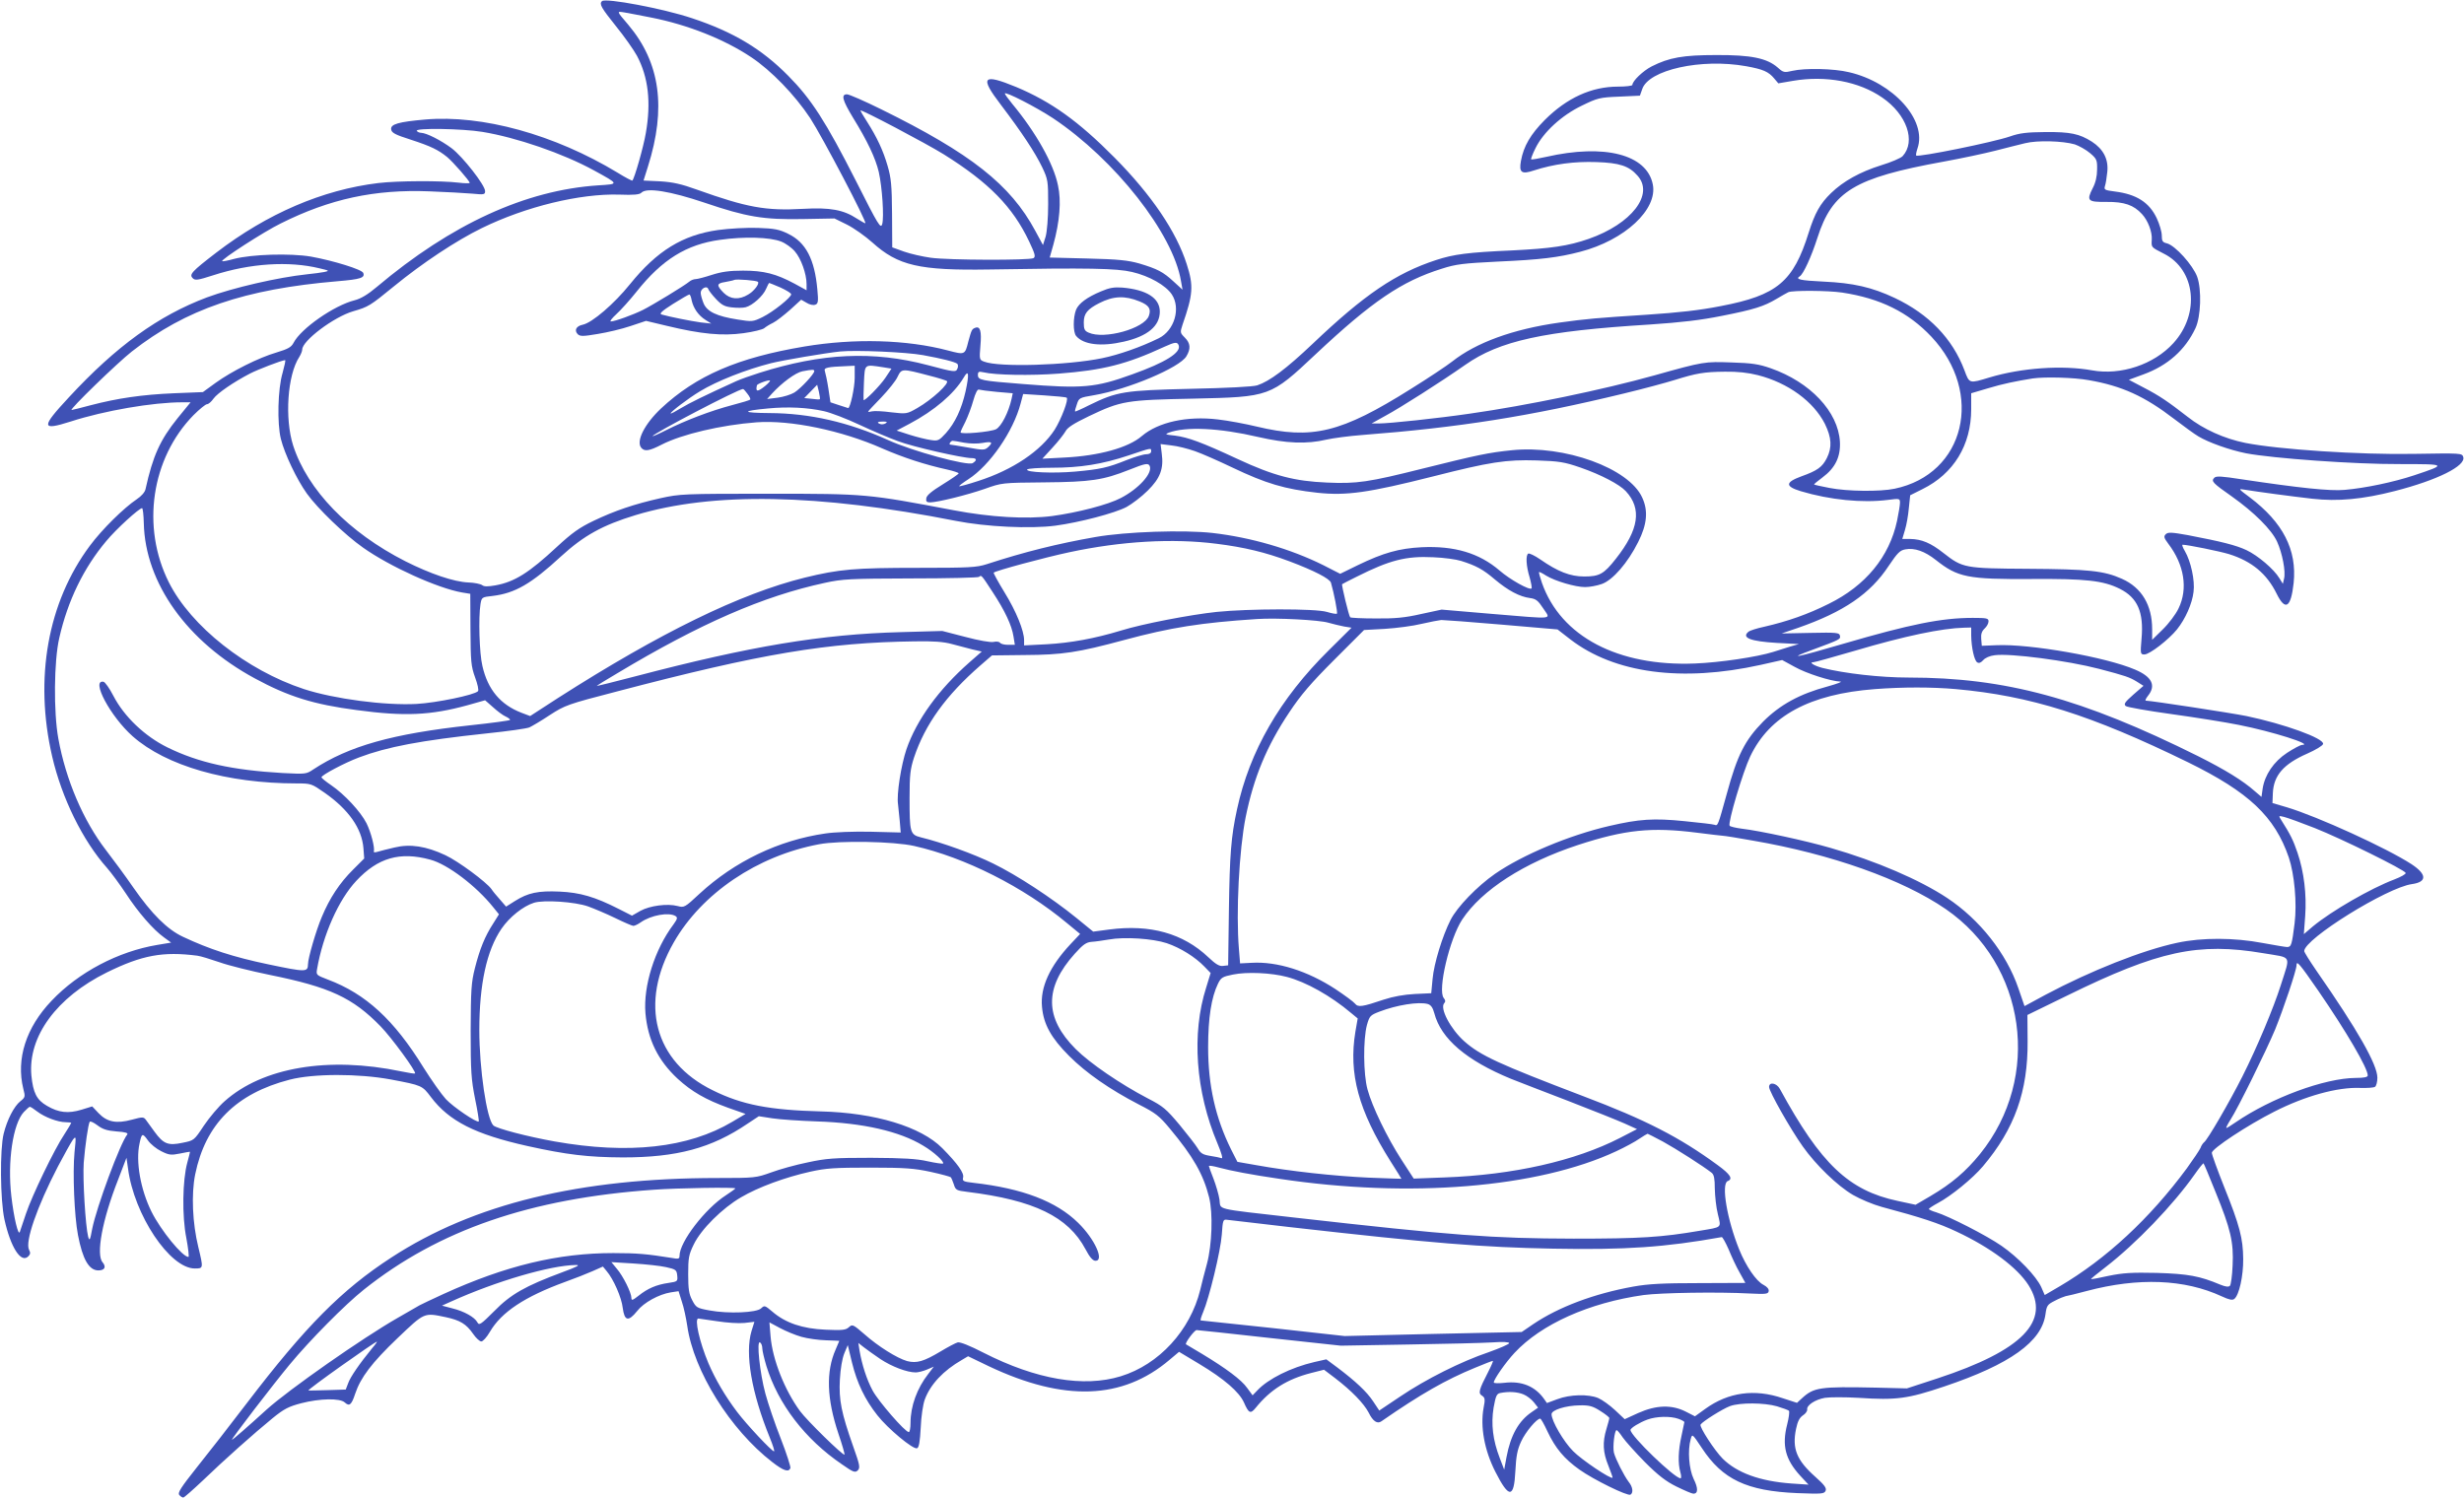 <?xml version="1.0" standalone="no"?>
<!DOCTYPE svg PUBLIC "-//W3C//DTD SVG 20010904//EN"
 "http://www.w3.org/TR/2001/REC-SVG-20010904/DTD/svg10.dtd">
<svg version="1.0" xmlns="http://www.w3.org/2000/svg"
 width="1280pt" height="778pt" viewBox="0 0 1280 778"
 preserveAspectRatio="xMidYMid meet">
<g transform="translate(0,778) scale(0.1,-0.1)"
fill="#3f51b5" stroke="none">
<path d="M3127 7774 c-15 -15 -4 -34 72 -129 44 -54 93 -124 110 -155 59 -111
74 -241 46 -401 -12 -72 -59 -236 -70 -247 -2 -2 -37 16 -77 41 -327 198 -703
302 -1000 276 -137 -12 -180 -24 -176 -51 2 -18 21 -28 103 -54 104 -34 141
-52 188 -90 31 -26 117 -124 117 -134 0 -3 -26 -3 -57 1 -90 11 -318 10 -418
-2 -289 -35 -576 -158 -841 -361 -129 -99 -142 -114 -123 -133 12 -13 26 -11
107 15 191 62 392 75 552 36 51 -12 53 -13 25 -19 -16 -3 -57 -9 -90 -12 -151
-16 -385 -70 -520 -120 -252 -95 -471 -253 -717 -519 -146 -157 -145 -175 9
-126 176 57 428 100 580 100 l43 0 -67 -82 c-92 -114 -129 -197 -167 -369 -3
-16 -22 -37 -46 -53 -66 -44 -180 -156 -243 -241 -219 -294 -290 -689 -196
-1095 50 -216 159 -438 285 -579 22 -25 66 -85 98 -133 63 -97 142 -188 198
-228 l37 -27 -72 -12 c-203 -34 -409 -142 -549 -290 -133 -139 -185 -303 -147
-457 11 -42 10 -45 -15 -65 -33 -26 -69 -96 -87 -169 -20 -80 -18 -343 4 -445
32 -145 86 -230 124 -192 11 11 12 19 4 34 -22 41 41 223 150 433 33 63 68
125 77 138 17 22 18 20 9 -65 -10 -106 -1 -331 18 -429 24 -126 57 -184 106
-184 33 0 42 18 22 42 -35 40 -2 220 80 428 l44 115 8 -55 c31 -241 217 -520
347 -520 45 0 45 0 18 112 -30 123 -37 274 -16 377 53 260 212 420 491 492
124 32 357 32 525 1 163 -31 163 -31 209 -92 94 -124 228 -193 502 -254 203
-45 314 -58 494 -59 281 0 461 48 648 175 l59 39 71 -11 c40 -6 144 -13 232
-16 238 -8 428 -51 551 -126 56 -33 111 -84 103 -93 -3 -2 -39 3 -80 12 -57
13 -125 17 -294 18 -194 0 -233 -3 -330 -24 -60 -12 -146 -36 -189 -52 -78
-28 -84 -29 -279 -29 -715 0 -1266 -134 -1694 -413 -257 -167 -445 -356 -751
-757 -86 -113 -203 -263 -260 -334 -81 -102 -100 -131 -91 -142 6 -8 16 -14
21 -14 5 0 50 40 101 88 110 106 267 246 364 325 59 48 83 60 148 77 97 25
201 27 226 4 24 -22 35 -13 54 45 28 84 86 161 220 289 142 135 136 133 251
109 74 -16 106 -35 142 -87 15 -22 34 -39 42 -39 8 -1 29 22 45 50 60 103 182
183 390 259 50 18 114 43 143 56 l54 24 19 -23 c36 -42 78 -138 84 -192 9 -68
29 -73 75 -16 34 44 113 87 175 97 l40 6 17 -54 c10 -29 22 -85 28 -125 33
-236 224 -541 442 -709 58 -45 85 -54 94 -31 2 7 -20 76 -50 153 -30 76 -66
182 -80 234 -29 107 -47 278 -28 266 7 -4 12 -18 12 -31 0 -12 10 -54 21 -91
61 -198 201 -381 392 -511 60 -42 69 -45 83 -32 13 14 11 27 -24 125 -61 173
-75 241 -69 347 3 56 12 109 23 136 l18 43 22 -91 c26 -106 67 -192 132 -274
54 -69 186 -179 206 -171 10 4 15 34 19 107 2 57 12 122 21 146 29 79 97 151
193 206 l32 19 108 -52 c391 -185 694 -174 938 33 l50 42 105 -63 c130 -78
207 -145 232 -200 25 -57 34 -61 61 -28 76 94 163 149 288 181 l67 17 58 -44
c85 -65 149 -131 174 -179 22 -45 45 -60 66 -45 205 142 335 216 486 278 48
20 89 36 93 36 3 0 -8 -26 -24 -57 -49 -95 -53 -111 -32 -124 15 -10 17 -18 8
-63 -18 -98 4 -220 61 -332 71 -140 97 -139 104 3 4 78 10 111 30 154 22 49
81 119 99 119 4 0 21 -30 38 -67 41 -87 87 -142 166 -198 73 -52 250 -139 265
-130 16 10 12 40 -9 66 -25 33 -68 118 -77 152 -7 30 3 117 14 117 4 0 18 -17
32 -38 14 -20 66 -78 115 -128 68 -68 109 -100 164 -127 41 -20 80 -37 88 -37
25 0 25 29 1 77 -24 51 -32 147 -15 207 8 28 8 28 58 -47 107 -163 233 -223
495 -234 130 -5 141 -4 148 13 5 14 -7 30 -53 71 -98 87 -122 147 -101 249 8
39 18 59 36 71 13 8 23 22 22 30 -4 22 41 52 92 61 25 4 104 4 175 0 197 -13
255 -5 445 59 342 115 507 233 526 376 6 44 10 50 48 69 22 12 48 22 56 24 8
1 58 13 110 27 268 71 508 62 702 -28 39 -18 55 -21 65 -13 25 20 47 120 46
208 -1 106 -18 173 -99 374 -35 88 -64 168 -64 177 0 21 186 144 325 214 159
81 328 128 446 123 36 -1 70 1 77 6 6 4 12 25 12 47 0 68 -103 249 -316 555
-35 51 -64 97 -64 103 0 63 431 331 560 348 78 11 78 50 -2 103 -129 84 -488
248 -648 296 l-75 22 2 51 c4 93 56 152 179 206 43 19 80 41 82 50 6 29 -202
104 -398 145 -85 17 -491 79 -523 80 -5 0 1 12 12 26 42 53 20 98 -67 135
-150 65 -547 135 -721 127 l-76 -3 -3 36 c-2 25 3 40 18 54 11 10 20 26 20 37
0 16 -9 18 -82 18 -162 0 -325 -33 -674 -135 -242 -71 -298 -82 -159 -31 146
54 147 55 143 74 -3 15 -17 17 -153 14 l-150 -3 85 29 c238 83 376 177 472
323 45 67 58 80 86 85 48 9 101 -10 158 -55 115 -91 165 -101 499 -99 279 2
371 -8 457 -51 92 -46 125 -121 113 -258 -7 -81 -6 -83 15 -83 27 0 126 77
169 130 44 55 79 134 86 195 8 59 -14 159 -45 212 -11 18 -16 33 -12 33 26 0
193 -34 242 -49 118 -37 196 -102 247 -206 45 -91 74 -72 88 56 18 172 -55
315 -229 446 -59 44 -60 45 -26 39 67 -11 246 -35 352 -47 132 -15 262 -3 429
40 222 57 370 131 355 177 -6 20 -12 20 -259 16 -280 -5 -701 23 -873 57 -109
22 -218 71 -299 135 -103 80 -147 110 -228 152 l-78 41 76 28 c126 46 217 127
270 240 28 60 33 199 9 267 -22 60 -114 163 -158 174 -22 5 -26 12 -26 41 0
19 -12 59 -26 89 -39 83 -106 125 -217 139 -54 7 -58 9 -52 29 4 11 9 44 12
73 7 65 -20 118 -80 157 -65 41 -111 51 -242 50 -96 -1 -133 -5 -184 -23 -87
-30 -476 -109 -487 -99 -2 3 1 19 7 37 51 146 -126 343 -356 396 -78 19 -229
22 -294 7 -42 -10 -47 -9 -76 17 -56 49 -139 66 -320 65 -172 0 -244 -13 -335
-59 -45 -23 -100 -76 -100 -96 0 -5 -34 -9 -75 -9 -137 0 -265 -58 -381 -174
-73 -74 -109 -135 -123 -212 -11 -60 3 -71 66 -50 105 34 212 48 326 44 120
-4 169 -20 213 -70 89 -97 -30 -251 -253 -329 -106 -37 -196 -50 -398 -60
-229 -10 -304 -20 -395 -50 -208 -68 -372 -179 -641 -435 -137 -130 -224 -195
-288 -216 -22 -7 -156 -14 -346 -18 -345 -8 -382 -14 -527 -85 -39 -20 -72
-34 -73 -33 -2 2 2 18 9 37 11 34 13 35 90 48 176 30 444 143 479 202 24 40
21 68 -8 97 -25 25 -25 27 -12 67 55 158 58 202 22 314 -54 170 -183 360 -375
554 -188 190 -330 291 -511 367 -175 72 -191 53 -80 -92 110 -145 178 -248
215 -325 30 -63 31 -72 31 -191 0 -74 -6 -143 -13 -169 l-14 -44 -40 74 c-129
240 -335 402 -800 631 -87 43 -167 78 -178 78 -32 0 -24 -30 31 -121 76 -123
117 -211 134 -282 18 -80 28 -234 18 -271 -8 -26 -19 -9 -137 225 -156 307
-231 424 -351 545 -137 139 -285 228 -499 299 -148 50 -451 107 -469 89z m255
-85 c189 -37 381 -113 520 -206 104 -69 227 -196 307 -317 62 -95 299 -546
286 -546 -3 0 -22 11 -43 24 -70 46 -139 59 -280 51 -194 -11 -292 7 -552 100
-80 29 -125 39 -191 43 l-86 4 23 73 c96 304 64 539 -102 736 -63 74 -62 71
-18 64 21 -4 82 -15 136 -26z m5689 -253 c88 -16 116 -28 146 -64 l21 -25 76
13 c170 29 343 -3 464 -87 127 -87 176 -227 106 -304 -9 -10 -60 -32 -113 -48
-108 -34 -195 -82 -259 -144 -57 -55 -84 -104 -116 -205 -80 -256 -164 -326
-456 -382 -111 -22 -220 -34 -385 -45 -263 -17 -310 -21 -455 -41 -241 -34
-432 -104 -556 -202 -28 -22 -124 -86 -214 -142 -364 -229 -514 -265 -802
-196 -58 14 -149 31 -202 37 -160 19 -309 -14 -394 -86 -70 -61 -223 -103
-402 -112 l-115 -6 53 58 c29 31 59 70 67 84 10 20 43 41 122 79 168 80 193
84 543 91 398 9 399 9 635 231 291 273 446 379 655 444 74 24 112 28 290 37
224 10 314 21 429 51 231 60 403 220 377 350 -31 156 -251 212 -554 143 -40
-9 -75 -15 -78 -13 -2 3 8 29 23 59 41 83 136 170 240 220 82 40 93 43 195 47
l107 5 12 34 c33 100 306 161 540 119z m-3601 -270 c322 -215 624 -599 665
-846 l8 -45 -46 42 c-55 51 -85 66 -178 94 -60 17 -110 22 -270 26 l-196 5 19
67 c33 120 42 227 24 308 -23 113 -115 276 -238 424 -21 26 -38 49 -38 53 0
13 162 -70 250 -128z m-567 -188 c235 -147 358 -273 443 -452 30 -64 35 -79
23 -87 -20 -12 -442 -11 -534 2 -43 6 -105 20 -139 32 l-61 22 -1 175 c-1 148
-5 186 -23 248 -23 80 -55 148 -107 230 -19 29 -34 55 -34 58 0 9 343 -172
433 -228z m-2398 117 c178 -29 419 -112 580 -200 133 -73 132 -71 22 -78 -377
-25 -762 -201 -1150 -528 -46 -39 -83 -61 -115 -69 -107 -27 -279 -147 -317
-221 -12 -23 -29 -32 -88 -50 -93 -27 -234 -98 -317 -158 l-66 -48 -149 -6
c-167 -7 -295 -26 -433 -62 -52 -14 -97 -25 -100 -25 -15 0 239 246 313 304
281 220 585 324 1069 365 120 10 143 18 133 43 -6 18 -156 64 -272 85 -107 18
-307 12 -399 -12 -32 -9 -60 -14 -62 -12 -8 8 218 154 304 196 256 128 489
178 772 167 85 -3 185 -9 223 -12 62 -6 67 -5 67 13 0 31 -116 179 -174 223
-55 41 -130 79 -158 80 -9 0 -20 5 -23 10 -10 16 236 12 340 -5z m8273 -65
c23 -8 59 -28 80 -46 34 -29 37 -36 36 -85 0 -35 -8 -69 -23 -97 -33 -65 -26
-72 72 -71 92 1 141 -16 184 -63 31 -33 54 -93 51 -133 -2 -41 -5 -38 63 -73
165 -83 189 -312 49 -465 -101 -111 -273 -168 -422 -141 -155 28 -367 13 -533
-37 -106 -32 -104 -33 -130 37 -62 165 -185 292 -362 376 -119 56 -216 78
-370 85 -123 6 -149 12 -123 28 18 11 60 102 91 199 78 243 192 312 654 396
94 17 215 43 270 57 55 14 125 32 155 39 64 16 195 12 258 -6z m-7118 -303
c218 -74 306 -89 512 -85 l163 3 65 -32 c36 -18 95 -60 132 -93 133 -120 243
-146 608 -140 515 9 660 6 741 -13 90 -21 174 -69 206 -116 48 -72 14 -188
-67 -228 -93 -46 -208 -86 -295 -104 -180 -37 -535 -48 -612 -18 -25 9 -26 11
-20 82 7 77 -1 104 -27 94 -18 -7 -19 -11 -36 -72 -17 -69 -18 -69 -105 -46
-215 57 -487 64 -745 21 -347 -58 -563 -151 -746 -322 -85 -80 -131 -170 -103
-204 17 -21 42 -17 106 16 105 54 309 102 493 116 176 13 442 -42 654 -136
108 -47 220 -84 339 -110 31 -7 57 -16 57 -19 0 -4 -37 -29 -82 -57 -57 -35
-84 -57 -86 -72 -3 -17 2 -22 20 -22 41 1 191 38 283 70 90 32 90 32 310 34
242 2 306 12 440 65 85 34 101 37 108 19 14 -38 -58 -117 -150 -165 -66 -35
-225 -76 -358 -94 -133 -17 -320 -6 -510 30 -449 85 -452 86 -960 86 -445 0
-463 -1 -563 -23 -138 -31 -238 -65 -349 -118 -73 -35 -111 -62 -190 -135
-145 -135 -220 -182 -319 -200 -40 -7 -59 -7 -69 1 -8 6 -40 13 -72 14 -75 3
-198 45 -327 110 -295 150 -508 370 -583 601 -45 141 -30 367 32 461 8 13 15
30 15 38 0 46 165 170 265 199 79 23 86 27 212 130 148 121 323 237 456 302
229 112 510 180 714 174 75 -3 106 0 115 10 27 28 150 8 328 -52z m5910 -467
c198 -30 343 -102 463 -229 276 -293 175 -714 -191 -790 -75 -16 -246 -14
-338 4 -42 8 -78 16 -80 18 -2 1 18 18 44 37 66 49 94 107 90 185 -9 156 -154
310 -360 382 -60 21 -97 27 -203 30 -139 5 -144 5 -400 -67 -269 -75 -664
-157 -960 -199 -164 -24 -418 -51 -472 -51 l-38 0 72 40 c78 42 290 177 414
264 179 126 409 176 959 210 164 11 266 23 375 45 167 33 218 49 285 89 25 15
52 30 60 34 23 10 207 9 280 -2z m-3447 -274 c14 -37 -68 -89 -242 -151 -190
-69 -257 -75 -568 -50 -216 17 -233 20 -233 47 0 17 5 19 28 14 62 -15 247
-18 392 -7 231 18 351 48 550 140 53 24 66 26 73 7z m-1328 -51 c99 -18 166
-35 178 -45 4 -4 5 -15 1 -24 -8 -21 -15 -20 -154 17 -284 75 -550 63 -875
-40 -44 -14 -98 -33 -120 -43 -165 -75 -244 -114 -287 -140 -28 -17 -52 -30
-54 -28 -5 5 92 79 152 115 89 54 239 113 369 146 59 15 282 53 360 61 81 8
343 -3 430 -19z m-3327 -92 c-25 -84 -29 -262 -9 -343 19 -77 82 -210 135
-284 54 -76 199 -216 292 -281 140 -99 388 -211 514 -233 l43 -7 1 -185 c1
-166 3 -191 24 -249 13 -35 20 -67 15 -72 -20 -20 -215 -60 -318 -66 -166 -9
-429 26 -586 77 -298 98 -587 326 -702 555 -144 287 -91 644 128 868 31 31 63
57 70 57 8 0 23 13 34 29 21 29 106 87 191 131 39 20 163 68 181 69 4 1 -3
-29 -13 -66z m2972 -26 c0 -50 -23 -157 -34 -157 -1 0 -22 7 -47 15 l-45 15
-11 73 c-6 39 -15 80 -18 89 -7 18 13 22 113 26 l42 2 0 -63z m148 55 l43 -7
-31 -47 c-28 -42 -109 -124 -114 -116 -1 2 0 42 2 91 5 98 0 94 100 79z m-358
-20 c0 -15 -70 -90 -103 -111 -18 -11 -57 -23 -87 -27 l-55 -7 25 28 c52 57
123 109 158 116 53 10 62 10 62 1z m599 -24 c41 -10 81 -23 89 -27 18 -10 -76
-97 -153 -141 -54 -31 -56 -31 -135 -22 -44 6 -89 8 -100 5 -11 -3 -20 -4 -20
-1 0 2 31 35 68 73 37 39 76 87 85 108 21 43 22 43 166 5z m187 -81 c-21 -93
-55 -164 -102 -217 -36 -39 -41 -42 -79 -36 -22 3 -71 15 -109 27 l-68 22 68
36 c128 68 230 155 280 239 26 46 30 20 10 -71z m4116 84 c157 -40 289 -137
348 -253 35 -72 38 -122 10 -178 -24 -47 -49 -65 -133 -95 -84 -31 -84 -52 -2
-77 150 -45 320 -62 453 -45 60 8 62 7 62 -15 0 -13 -7 -54 -15 -93 -40 -188
-164 -338 -355 -432 -108 -54 -213 -91 -335 -119 -38 -8 -75 -20 -82 -26 -38
-31 10 -50 147 -58 l115 -6 -45 -13 c-25 -8 -65 -20 -89 -28 -83 -26 -276 -55
-406 -60 -400 -16 -697 140 -795 419 -10 29 -17 54 -15 56 1 2 18 -6 36 -18
47 -29 153 -60 203 -60 23 0 62 7 87 16 57 20 135 110 189 218 46 91 53 162
21 231 -69 153 -404 274 -677 246 -120 -12 -181 -25 -462 -95 -283 -71 -343
-80 -499 -73 -167 7 -276 35 -463 122 -189 88 -258 113 -327 122 -49 5 -53 7
-32 15 88 33 263 25 464 -22 148 -34 253 -38 355 -14 36 8 119 19 185 24 506
39 872 97 1362 216 100 24 218 56 263 70 113 35 151 42 261 43 65 1 120 -5
171 -18z m1719 -26 c172 -30 289 -83 444 -202 50 -38 106 -79 125 -90 53 -32
163 -71 248 -88 137 -26 562 -57 797 -56 247 0 248 -1 77 -58 -108 -36 -257
-67 -362 -76 -75 -7 -235 10 -535 55 -104 16 -132 18 -142 8 -18 -18 -9 -27
92 -98 114 -81 205 -171 234 -234 27 -59 46 -156 36 -193 l-6 -26 -18 29 c-29
48 -112 118 -171 146 -56 26 -128 44 -305 78 -84 15 -102 16 -114 5 -12 -12
-10 -19 13 -50 83 -109 103 -234 53 -336 -14 -30 -51 -79 -82 -109 l-55 -54 0
55 c0 125 -54 216 -157 262 -94 42 -173 50 -488 52 -330 2 -339 4 -439 82 -66
52 -113 72 -173 73 l-41 0 14 47 c8 26 17 77 20 113 l7 67 64 32 c162 80 253
229 253 415 l0 83 88 26 c76 23 144 37 232 51 63 9 215 5 291 -9z m-6876 -30
c-40 -32 -51 -32 -43 3 1 8 61 30 68 25 2 -2 -9 -15 -25 -28z m284 -69 c-2 -2
-21 -1 -42 2 l-39 4 34 35 33 34 9 -36 c4 -20 7 -37 5 -39z m-376 28 c11 -14
17 -27 14 -30 -2 -3 -45 -16 -95 -29 -110 -29 -241 -79 -340 -129 -39 -20 -72
-34 -72 -32 0 12 447 246 470 245 3 0 13 -11 23 -25z m1296 10 l82 -7 -6 -29
c-16 -71 -53 -143 -81 -158 -29 -14 -184 -28 -184 -16 0 4 11 29 25 55 13 27
32 77 41 110 11 39 22 60 29 57 7 -2 49 -8 94 -12z m362 -30 c12 -7 -28 -112
-62 -166 -71 -110 -217 -209 -398 -267 -52 -17 -96 -29 -98 -27 -2 2 19 18 47
36 112 72 234 249 272 394 l13 49 109 -7 c61 -4 113 -9 117 -12z m-1261 -70
c36 -8 119 -40 185 -71 66 -31 156 -69 200 -85 76 -29 335 -88 383 -88 26 0
29 -11 5 -26 -26 -16 -316 63 -440 120 -206 93 -407 139 -615 140 -146 1 -149
11 -8 24 104 10 204 5 290 -14z m321 -63 c-8 -5 -20 -7 -28 -4 -21 8 -15 13
15 13 20 0 23 -3 13 -9z m408 -101 c30 -5 69 -6 96 -1 49 9 55 3 27 -23 -17
-15 -26 -15 -103 -1 -46 8 -88 15 -92 15 -11 0 2 20 12 20 5 0 31 -4 60 -10z
m1199 -44 c37 -13 123 -51 192 -84 178 -85 274 -113 444 -132 151 -16 264 0
601 85 295 75 379 88 538 83 117 -4 143 -8 227 -37 107 -37 204 -88 236 -123
84 -91 68 -199 -52 -351 -62 -79 -85 -92 -164 -92 -73 0 -137 25 -229 89 -29
20 -57 33 -62 30 -14 -8 -11 -65 7 -123 8 -29 13 -55 10 -58 -10 -11 -112 46
-166 93 -106 91 -235 129 -405 121 -117 -6 -199 -29 -331 -93 l-92 -45 -88 45
c-169 84 -375 144 -574 167 -150 17 -452 7 -610 -21 -194 -34 -368 -77 -564
-141 -53 -17 -91 -19 -355 -19 -332 0 -411 -7 -591 -51 -335 -83 -749 -285
-1281 -625 l-145 -94 -45 17 c-109 42 -175 120 -203 243 -16 66 -21 252 -10
321 6 36 7 37 63 43 116 14 200 62 356 206 118 108 216 162 387 214 401 121
947 111 1663 -30 157 -31 387 -42 517 -25 127 17 309 65 370 97 29 16 79 54
110 85 65 64 84 114 73 193 l-6 49 56 -7 c31 -3 86 -17 123 -30z m-228 -1 c0
-9 -10 -15 -26 -15 -14 0 -60 -14 -101 -30 -100 -40 -137 -48 -268 -60 -114
-10 -258 -4 -249 11 3 5 61 9 128 9 147 0 261 18 399 64 122 41 117 40 117 21z
m-5233 -373 c7 -311 225 -616 576 -806 175 -95 307 -136 530 -165 250 -34 385
-27 575 25 l92 26 41 -36 c22 -20 51 -42 65 -48 13 -6 24 -14 24 -18 0 -3 -93
-16 -207 -28 -405 -44 -631 -108 -815 -229 -37 -25 -40 -25 -160 -19 -262 15
-437 54 -598 133 -118 58 -225 160 -281 268 -20 39 -43 71 -51 73 -68 13 36
-181 151 -283 174 -154 491 -245 852 -245 75 0 77 -1 146 -49 124 -87 193
-185 201 -288 l4 -53 -57 -57 c-71 -70 -123 -150 -163 -246 -30 -70 -72 -215
-72 -246 -1 -42 -10 -42 -206 -1 -182 38 -307 79 -443 143 -82 38 -163 119
-259 257 -40 58 -104 145 -142 194 -117 152 -208 364 -247 579 -25 137 -23
403 5 523 44 194 127 364 244 503 52 63 171 171 186 171 4 0 8 -35 9 -78z
m5573 -107 c144 -18 252 -44 378 -91 130 -49 209 -90 216 -111 15 -51 36 -157
31 -161 -2 -3 -26 1 -52 9 -60 18 -406 17 -573 0 -139 -15 -385 -62 -497 -97
-139 -42 -262 -64 -385 -71 l-118 -6 0 27 c0 49 -41 150 -102 249 -33 54 -58
100 -56 102 10 10 266 79 393 106 271 58 538 73 765 44z m1270 -89 c79 -25
114 -44 175 -96 69 -58 129 -90 183 -97 31 -4 42 -13 69 -54 38 -59 69 -56
-270 -28 l-258 22 -107 -23 c-83 -19 -136 -24 -235 -23 -70 0 -130 3 -133 6
-7 7 -46 169 -42 172 2 2 36 19 76 39 171 86 256 108 397 101 55 -2 120 -11
145 -19z m-2434 -161 c65 -99 100 -174 109 -232 l7 -43 -36 0 c-19 0 -38 5
-41 11 -4 5 -19 8 -34 4 -16 -3 -75 7 -146 26 l-120 31 -215 -6 c-412 -11
-778 -72 -1377 -229 -112 -29 -203 -52 -203 -51 0 2 48 32 108 67 430 258 757
400 1077 469 91 20 131 22 447 23 191 0 350 4 354 8 12 11 12 11 70 -78z
m1744 -160 c25 -7 62 -16 83 -20 l38 -6 -118 -117 c-255 -252 -412 -525 -477
-827 -31 -142 -38 -237 -42 -520 l-4 -290 -26 -3 c-19 -3 -38 8 -77 45 -131
124 -302 172 -515 144 l-83 -11 -87 71 c-128 104 -308 222 -433 283 -99 49
-265 109 -376 136 -55 14 -58 25 -58 205 0 120 4 150 23 209 58 174 167 324
345 479 l60 52 171 2 c196 1 275 13 516 78 241 65 399 90 690 109 101 7 324
-5 370 -19z m900 -10 l291 -25 67 -52 c229 -176 579 -223 989 -132 l111 25 64
-35 c62 -35 189 -75 238 -77 14 0 -15 -11 -65 -25 -146 -39 -248 -95 -336
-183 -94 -96 -134 -173 -189 -376 -46 -166 -46 -166 -63 -160 -7 3 -77 11
-157 19 -159 16 -235 11 -390 -25 -208 -48 -451 -150 -594 -249 -92 -64 -197
-172 -231 -240 -42 -83 -86 -226 -93 -306 l-7 -74 -86 -4 c-55 -3 -112 -13
-160 -29 -113 -38 -134 -41 -150 -21 -8 10 -53 43 -101 75 -145 95 -304 145
-436 137 l-60 -3 -6 74 c-16 189 1 516 35 686 42 206 109 369 227 545 59 89
112 151 232 271 l156 156 109 6 c61 4 146 15 190 26 44 10 90 19 102 20 12 0
153 -10 313 -24z m2440 -57 c1 -63 16 -129 31 -139 10 -6 19 -2 31 11 10 12
34 23 60 26 81 11 378 -28 543 -71 137 -36 157 -43 195 -66 l35 -22 -53 -46
c-44 -39 -51 -49 -39 -59 7 -6 115 -25 238 -42 123 -17 280 -42 349 -56 173
-34 391 -103 329 -104 -9 0 -44 -19 -78 -41 -70 -46 -116 -115 -127 -186 l-6
-43 -34 29 c-63 56 -155 112 -294 182 -605 301 -1001 409 -1506 409 -146 0
-330 21 -447 50 -45 12 -73 30 -45 30 7 0 103 27 213 59 260 77 452 117 568
120 l37 1 0 -42z m-5295 -44 c33 -9 81 -21 107 -28 l48 -11 -64 -56 c-159
-140 -274 -298 -327 -451 -28 -83 -52 -235 -44 -286 2 -15 6 -54 9 -87 l5 -60
-155 4 c-88 2 -190 -2 -236 -9 -243 -35 -472 -145 -655 -314 -76 -71 -79 -72
-113 -63 -53 14 -144 2 -193 -25 l-44 -25 -69 35 c-124 63 -200 85 -307 90
-111 5 -164 -6 -232 -49 l-46 -29 -32 37 c-18 20 -38 44 -44 54 -27 37 -171
144 -239 176 -100 47 -183 60 -265 40 -35 -8 -74 -18 -87 -22 -13 -4 -22 -4
-20 1 6 21 -15 100 -38 147 -31 61 -115 151 -184 198 -28 19 -50 37 -50 41 0
11 120 75 195 103 146 55 318 88 665 125 107 11 206 25 220 31 13 6 61 34 106
64 79 51 91 56 350 123 750 197 1092 254 1544 260 98 2 152 -2 195 -14z m5215
-234 c388 -35 702 -134 1206 -380 316 -155 451 -282 524 -495 29 -86 43 -237
30 -342 -14 -111 -17 -123 -39 -123 -9 0 -66 10 -127 21 -146 28 -315 29 -444
1 -179 -38 -449 -145 -684 -270 l-109 -59 -32 93 c-62 181 -201 357 -370 469
-142 94 -369 192 -606 260 -127 37 -367 89 -462 100 -31 4 -59 11 -62 15 -10
16 69 280 107 360 101 212 309 324 648 350 146 11 294 11 420 0z m1865 -722
c141 -56 467 -217 472 -233 2 -6 -25 -21 -59 -34 -122 -46 -325 -163 -422
-243 l-48 -41 7 94 c8 112 -6 229 -40 329 -22 65 -37 95 -84 169 -15 24 -15
24 14 17 17 -4 89 -30 160 -58z m-3210 -24 c66 -8 127 -16 135 -16 8 0 78 -11
155 -25 408 -70 779 -202 1003 -356 418 -288 500 -873 178 -1272 -73 -90 -146
-153 -258 -219 l-77 -45 -93 20 c-254 54 -399 191 -612 582 -17 31 -56 38 -56
10 0 -23 111 -219 175 -309 68 -96 179 -204 261 -252 38 -22 105 -50 149 -62
206 -55 297 -85 390 -129 177 -83 315 -187 373 -278 117 -186 -32 -339 -473
-484 l-159 -52 -161 4 c-292 6 -322 2 -385 -56 l-25 -23 -74 24 c-146 50 -283
31 -402 -55 l-54 -39 -49 25 c-72 36 -152 34 -246 -8 l-70 -32 -50 47 c-28 26
-67 54 -88 63 -51 21 -146 19 -212 -6 l-54 -20 -14 20 c-47 67 -117 96 -207
85 -30 -3 -55 -3 -55 2 0 16 62 105 108 154 139 149 387 260 670 300 90 12
386 17 552 8 83 -4 95 -3 98 12 2 11 -8 23 -27 33 -38 19 -91 97 -126 183 -63
155 -95 342 -60 356 29 11 14 35 -52 83 -198 145 -373 235 -698 358 -441 168
-534 211 -618 285 -71 63 -130 173 -104 199 7 7 6 15 -3 26 -33 40 30 308 96
408 101 153 321 295 601 387 245 80 382 94 618 64z m-4066 -69 c263 -59 569
-213 794 -401 l68 -56 -49 -52 c-108 -115 -159 -225 -149 -327 8 -90 47 -161
141 -255 89 -89 210 -173 362 -252 87 -44 107 -60 160 -124 123 -147 175 -239
205 -358 21 -83 15 -248 -11 -345 -12 -44 -28 -105 -35 -136 -52 -211 -214
-388 -413 -449 -192 -59 -439 -17 -712 122 -72 37 -122 57 -135 54 -11 -3 -51
-24 -89 -47 -87 -52 -124 -63 -174 -50 -52 15 -150 76 -222 140 -59 51 -62 52
-80 36 -16 -15 -35 -17 -122 -13 -119 5 -208 35 -276 94 -39 33 -41 33 -58 17
-23 -23 -171 -29 -268 -11 -66 12 -70 15 -90 53 -17 32 -21 58 -21 135 0 85 3
102 29 155 38 79 149 189 246 245 88 52 229 104 360 133 81 18 126 21 310 21
183 0 230 -4 314 -22 55 -12 102 -25 105 -28 3 -3 10 -19 16 -37 9 -30 14 -32
70 -39 347 -43 524 -129 614 -298 22 -42 38 -60 52 -60 47 0 -4 113 -90 197
-114 112 -289 179 -544 208 -53 6 -58 9 -54 27 7 23 -28 72 -108 153 -111 112
-350 184 -630 191 -268 7 -410 34 -563 110 -304 149 -383 451 -202 768 146
255 434 450 755 510 105 20 388 15 494 -9z m-2514 -71 c91 -24 240 -138 327
-247 l30 -37 -30 -48 c-43 -66 -70 -133 -95 -232 -19 -75 -21 -113 -22 -325 0
-212 3 -253 23 -354 13 -62 21 -115 19 -117 -9 -9 -133 75 -171 116 -23 25
-75 99 -116 164 -153 248 -300 383 -497 457 -60 23 -61 24 -56 54 31 179 112
361 204 459 112 120 227 153 384 110z m820 -243 c33 -12 97 -39 142 -61 45
-22 87 -40 93 -40 7 0 24 8 38 18 54 38 147 54 181 33 12 -8 10 -15 -10 -43
-98 -130 -158 -321 -146 -462 12 -137 65 -245 167 -340 73 -67 146 -109 262
-151 l91 -32 -69 -41 c-229 -136 -539 -170 -923 -102 -140 25 -301 67 -318 83
-35 34 -73 295 -73 495 0 239 38 414 115 527 42 61 112 117 169 135 51 16 213
5 281 -19z m3006 -191 c71 -24 148 -72 196 -122 l32 -33 -23 -75 c-77 -240
-55 -541 58 -809 21 -50 30 -81 22 -78 -8 3 -34 8 -59 12 -38 6 -50 13 -65 39
-10 17 -53 72 -95 123 -69 82 -85 96 -165 137 -140 73 -300 182 -374 256 -162
162 -164 318 -5 495 43 48 60 60 88 62 19 1 59 7 89 12 82 15 228 5 301 -19z
m5696 -52 c153 -26 142 -5 91 -167 -38 -119 -122 -320 -199 -473 -66 -131
-183 -333 -200 -343 -5 -4 -14 -17 -18 -29 -5 -11 -37 -59 -71 -106 -192 -260
-418 -470 -661 -613 l-77 -45 -18 41 c-26 57 -120 155 -207 215 -78 54 -274
154 -339 174 -21 6 -38 14 -38 17 0 3 21 17 47 31 68 36 181 128 234 191 165
195 234 390 232 650 l-1 136 207 101 c475 233 680 277 1018 220z m-10732 -13
c17 -2 68 -18 115 -34 47 -17 165 -46 262 -66 311 -63 430 -118 575 -267 56
-57 188 -237 179 -245 -1 -2 -34 3 -72 11 -378 79 -720 21 -917 -155 -31 -27
-79 -84 -108 -127 -51 -77 -51 -77 -111 -89 -75 -16 -99 -6 -145 57 -18 25
-38 53 -45 62 -12 16 -17 16 -73 1 -81 -22 -129 -12 -173 34 l-33 35 -55 -17
c-69 -21 -119 -16 -180 20 -54 31 -72 68 -81 158 -18 202 131 406 392 535 183
90 291 110 470 87z m11018 -182 c145 -211 257 -402 257 -440 0 -9 -19 -13 -62
-13 -162 -1 -438 -103 -625 -231 -23 -16 -44 -29 -47 -29 -4 0 6 19 21 43 40
62 185 357 232 469 43 106 111 308 111 333 0 27 14 11 113 -132z m-5359 72
c100 -26 230 -99 335 -188 l34 -28 -12 -69 c-36 -218 16 -409 183 -674 31 -48
56 -89 56 -90 0 0 -78 2 -172 6 -175 8 -406 33 -583 65 l-97 17 -33 65 c-81
164 -119 332 -119 531 0 152 17 259 51 329 16 33 24 37 78 48 73 15 199 9 279
-12z m733 -141 c16 -5 26 -18 34 -48 35 -133 166 -245 399 -341 36 -14 169
-66 295 -114 127 -49 259 -102 295 -118 l64 -29 -89 -46 c-232 -119 -554 -192
-911 -205 l-160 -6 -63 97 c-75 116 -153 277 -177 366 -22 79 -23 261 -3 335
13 46 17 51 64 69 91 35 204 53 252 40z m-7223 -559 c38 -29 107 -55 147 -55
16 0 29 -2 29 -4 0 -2 -16 -28 -35 -58 -52 -77 -169 -320 -200 -413 -15 -44
-29 -87 -32 -95 -8 -23 -31 73 -44 185 -21 180 8 377 65 438 14 15 28 27 31
27 4 0 21 -11 39 -25z m411 -103 c46 -3 62 -8 56 -16 -36 -44 -159 -375 -182
-490 -11 -60 -14 -65 -21 -41 -14 54 -29 301 -23 385 7 87 23 199 31 212 3 5
21 -4 40 -18 26 -20 49 -28 99 -32z m233 -103 c40 -20 51 -21 96 -12 28 6 52
10 53 9 1 0 -6 -26 -14 -56 -25 -91 -28 -278 -5 -392 10 -54 15 -98 11 -98
-31 0 -143 137 -192 235 -57 115 -83 261 -62 355 11 53 15 55 43 16 14 -20 45
-45 70 -57z m7801 50 c69 -38 210 -128 253 -162 12 -10 16 -30 16 -82 1 -39 7
-98 16 -133 17 -73 25 -66 -94 -86 -199 -34 -308 -41 -655 -41 -423 1 -625 16
-1455 110 -421 48 -377 38 -385 93 -4 26 -18 74 -31 108 -13 33 -24 63 -24 66
0 4 24 0 53 -8 59 -16 167 -37 312 -58 677 -102 1344 -47 1751 143 45 21 99
50 120 65 21 14 41 26 43 26 2 0 38 -19 80 -41z m2870 -261 c79 -193 95 -262
89 -382 -2 -53 -9 -101 -14 -106 -7 -7 -23 -5 -50 6 -107 45 -167 56 -329 61
-131 3 -176 0 -250 -15 -49 -11 -91 -19 -93 -17 -1 1 33 29 76 62 158 122 352
324 463 482 23 33 44 59 46 57 2 -1 30 -68 62 -148z m-7689 18 c0 -2 -22 -18
-48 -35 -108 -69 -242 -243 -242 -315 0 -16 -5 -18 -42 -11 -126 20 -175 25
-302 25 -287 0 -558 -65 -881 -212 -60 -28 -117 -54 -125 -59 -8 -5 -59 -34
-113 -65 -184 -105 -568 -374 -682 -477 -100 -91 -176 -157 -180 -157 -7 0
216 290 299 390 104 126 289 313 386 390 389 310 865 474 1505 519 119 9 425
14 425 7z m2880 -201 c742 -84 997 -105 1367 -112 376 -7 582 7 877 60 4 1 20
-28 36 -64 15 -37 40 -91 57 -120 l30 -54 -241 -1 c-187 0 -263 -4 -341 -18
-205 -37 -388 -106 -520 -195 l-60 -41 -460 -10 -460 -11 -370 41 c-203 22
-373 40 -377 40 -4 0 2 19 12 43 31 72 91 318 97 403 5 75 7 80 27 77 11 -1
158 -18 326 -38z m-3240 -208 c51 -11 55 -15 58 -43 3 -31 2 -32 -45 -39 -63
-9 -109 -29 -155 -66 -32 -25 -38 -27 -38 -12 0 27 -43 114 -76 152 l-28 34
114 -7 c63 -4 140 -12 170 -19z m-540 -27 c-191 -71 -267 -114 -352 -201 -70
-70 -79 -76 -88 -59 -14 27 -69 58 -131 73 l-53 14 49 22 c235 106 514 187
645 189 27 1 12 -8 -70 -38z m805 -254 c50 -8 113 -12 142 -9 l52 6 -15 -48
c-35 -117 0 -321 95 -554 16 -39 26 -71 22 -71 -12 0 -143 140 -192 205 -62
82 -113 169 -149 253 -46 109 -74 233 -52 232 4 -1 48 -7 97 -14z m438 -81
c32 -9 89 -17 127 -18 39 -1 70 -3 70 -3 0 -1 -9 -21 -19 -45 -51 -115 -46
-256 14 -436 20 -58 34 -108 32 -110 -7 -7 -195 177 -231 226 -80 109 -143
268 -153 388 l-6 73 54 -29 c30 -16 80 -37 112 -46z m2433 -6 l369 -40 350 6
c193 3 389 8 438 11 54 4 87 2 87 -4 0 -5 -48 -26 -107 -47 -142 -48 -324
-139 -459 -230 l-109 -73 -32 48 c-33 50 -91 104 -185 175 l-58 43 -62 -14
c-121 -28 -240 -87 -297 -148 l-24 -25 -28 38 c-30 43 -110 102 -234 177 -44
26 -82 49 -84 50 -7 6 44 74 55 74 5 0 176 -18 380 -41z m-4661 -51 c-68 -83
-115 -152 -126 -183 l-13 -34 -95 -3 c-53 -2 -97 -2 -99 -2 -7 4 342 251 356
254 2 0 -8 -15 -23 -32z m2639 -59 c59 -39 138 -69 183 -69 13 0 40 7 59 15
l35 15 -29 -38 c-58 -74 -92 -167 -92 -254 0 -27 -4 -48 -9 -48 -19 0 -158
160 -188 216 -31 58 -55 133 -68 208 l-6 39 28 -22 c15 -12 55 -40 87 -62z
m3340 -183 c18 -7 42 -26 54 -41 l22 -28 -33 -23 c-68 -46 -110 -121 -131
-234 l-12 -65 -23 60 c-36 93 -46 177 -32 262 11 61 16 72 34 76 46 9 89 6
121 -7z m1317 -62 c30 -9 57 -19 62 -23 4 -4 0 -36 -9 -71 -28 -110 -10 -182
69 -268 l42 -45 -90 6 c-163 12 -281 55 -356 129 -42 42 -122 165 -115 177 10
16 115 82 153 96 52 19 178 18 244 -1z m-918 -24 c26 -16 47 -33 47 -37 0 -5
-7 -30 -15 -57 -21 -69 -18 -122 10 -190 13 -33 23 -61 22 -63 -9 -9 -161 93
-205 138 -50 50 -112 157 -112 192 0 22 74 45 146 46 50 1 68 -4 107 -29z
m406 -41 c17 -6 31 -14 31 -17 -1 -4 -7 -36 -15 -72 -17 -76 -19 -142 -6 -188
5 -17 6 -32 1 -32 -31 0 -260 221 -260 251 0 10 47 39 88 54 46 17 119 19 161
4z"/>
<path d="M3730 6585 c-184 -26 -317 -108 -457 -281 -82 -102 -197 -201 -246
-211 -34 -7 -45 -29 -26 -49 13 -12 27 -12 104 1 50 8 126 26 170 41 l81 27
109 -26 c178 -43 288 -53 397 -38 51 7 100 19 108 26 8 7 29 20 46 28 18 9 57
40 89 68 l57 52 28 -16 c15 -10 36 -14 45 -10 15 5 17 16 11 79 -14 157 -60
245 -151 289 -46 23 -71 28 -157 31 -57 2 -150 -3 -208 -11z m328 -60 c23 -9
55 -32 71 -51 32 -36 61 -117 61 -170 l0 -32 -62 34 c-97 52 -160 68 -268 68
-71 0 -112 -6 -162 -22 -37 -12 -75 -22 -84 -22 -10 0 -25 -6 -33 -13 -25 -21
-191 -122 -241 -147 -50 -25 -146 -60 -167 -60 -7 0 6 17 29 38 22 20 70 73
105 117 133 167 259 245 433 269 126 18 260 14 318 -9z m-121 -209 c10 -9 -19
-48 -50 -66 -47 -29 -93 -26 -128 9 -38 39 -37 49 9 56 20 4 42 8 47 11 13 5
115 -3 122 -10z m118 -30 c30 -14 55 -29 55 -35 0 -16 -92 -90 -148 -118 -51
-25 -55 -25 -130 -13 -109 17 -159 41 -177 84 -8 20 -15 44 -15 55 0 22 32 39
39 20 2 -7 20 -31 40 -52 30 -32 46 -40 83 -44 26 -3 58 -3 72 1 35 9 91 59
106 96 7 16 14 30 16 30 2 0 28 -11 59 -24z m-462 -66 c9 -41 35 -79 72 -102
l30 -19 -55 6 c-51 7 -161 29 -203 41 -14 4 1 18 59 55 43 27 81 49 85 49 4 0
9 -13 12 -30z"/>
<path d="M5719 6266 c-72 -30 -115 -62 -129 -95 -16 -41 -16 -116 0 -136 38
-46 130 -57 248 -30 123 28 187 81 187 156 0 71 -69 114 -195 125 -43 3 -67
-1 -111 -20z m201 -52 c49 -20 61 -39 48 -75 -23 -66 -232 -124 -313 -87 -21
9 -25 18 -25 53 0 46 19 69 80 100 74 38 134 40 210 9z"/>
</g>
</svg>
